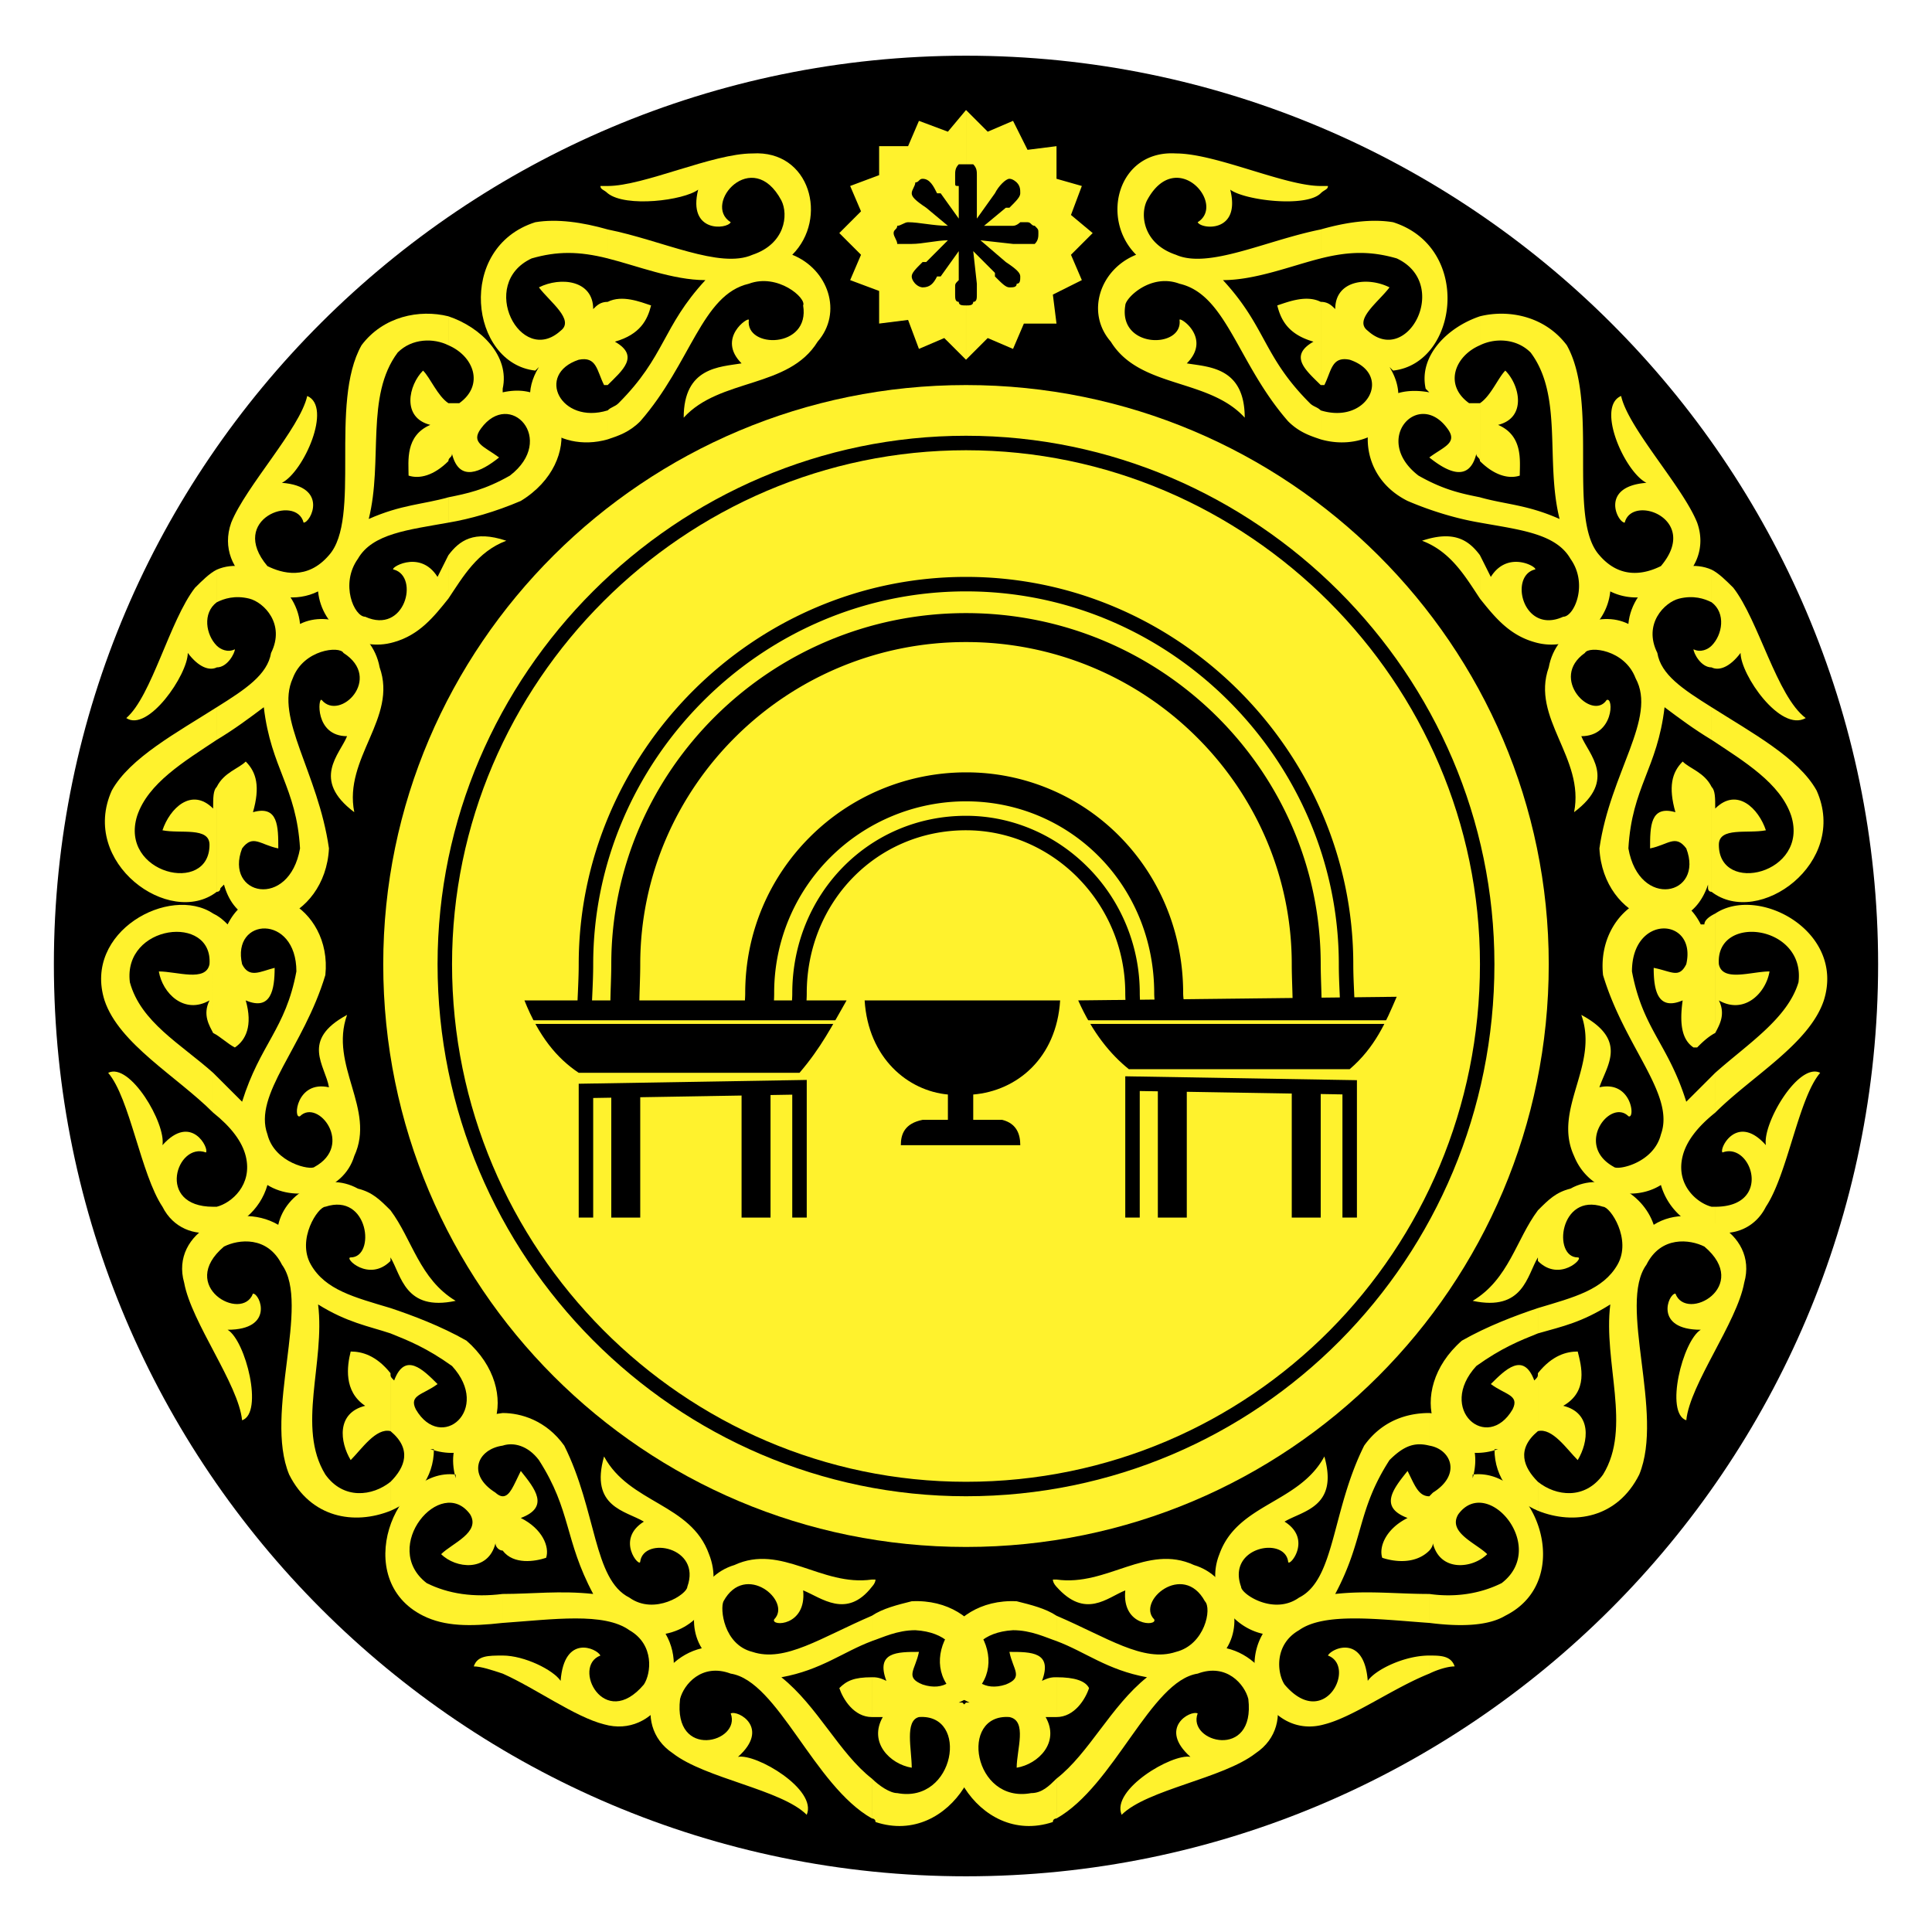 <svg xmlns="http://www.w3.org/2000/svg" width="2500" height="2500" viewBox="0 0 192.756 192.756"><path fill-rule="evenodd" clip-rule="evenodd" fill="#fff" d="M0 0h192.756v192.756H0V0z"/><path d="M96.379 187.199c50.195 0 91.001-40.803 91.001-91 0-49.836-40.807-90.642-91.001-90.642-50.198 0-91.004 40.806-91.004 90.642 0 50.197 40.806 91 91.004 91z" fill-rule="evenodd" clip-rule="evenodd"/><path d="M43.291 144.588h-.357c6.499 2.17 9.389-5.775 3.61-10.83-2.528-1.445-5.418-2.531-7.582-3.252v2.527c1.803.725 3.609 1.445 6.136 3.252 3.973 4.33-1.082 8.664-3.609 4.33-.724-1.445.721-1.445 2.165-2.527-1.444-1.445-3.247-3.246-4.329-.357-.362-.363-.362-.363-.362-.727v5.781c2.164 1.803 1.444 3.611 0 5.055v2.891c2.525-1.085 4.328-3.252 4.328-6.143zm-4.33-18.779v-5.055c2.164 2.889 2.889 6.861 6.499 9.031-5.055 1.084-5.417-2.531-6.499-4.334v.358zm0 4.697c-3.616-1.082-6.5-1.809-7.945-4.334-1.446-2.529.719-5.775 1.444-5.775 4.331-1.445 5.055 5.055 2.528 5.055-.725 0 1.803 2.527 3.973.357v-5.055c-1.084-1.082-1.807-1.803-3.253-2.164-3.248-1.809-7.22.361-7.945 3.609-4.33-2.527-10.833.725-9.389 5.779.725 3.973 5.417 10.109 5.779 13.725 2.166-.727.363-7.945-1.444-9.033 4.691 0 3.252-3.607 2.528-3.607-1.084 2.889-7.583-.721-2.891-4.693 1.445-.727 4.335-1.088 5.78 1.803 2.89 3.973-1.807 14.805.721 20.943 2.169 4.334 6.499 5.061 10.114 3.615v-2.891c-1.807 1.445-4.697 1.807-6.5-.725-2.89-4.691 0-11.191-.725-16.971 2.891 1.807 5.056 2.168 7.226 2.889v-2.527h-.001zm0 6.498v5.781c-1.446-.361-2.89 1.803-3.973 2.889-1.083-1.807-1.446-4.697 1.445-5.416-2.169-1.445-1.807-3.973-1.445-5.416 1.083 0 2.528.355 3.973 2.162zM21.989 88.618l.358-.362c1.807 6.5 10.114 3.61 10.473-3.61-1.084-7.586-5.419-13.004-3.61-16.977 1.082-2.889 4.696-3.246 5.055-2.526 3.972 2.526-.358 6.862-2.166 4.697-.363-.362-.719 3.61 2.528 3.61-.721 1.807-3.61 4.334.719 7.582-1.082-5.418 4.335-9.39 2.532-14.445-.723-3.972-5.058-5.779-7.944-4.334-.362-3.973-5.059-6.857-8.307-5.417v3.253c.72-.364 1.808-.721 3.248-.364 1.445.364 3.614 2.528 2.17 5.418-.363 2.169-2.528 3.609-5.418 5.417v3.253c1.808-1.088 3.248-2.171 4.693-3.253.725 6.138 3.251 7.945 3.614 14.087-1.086 6.138-7.586 4.693-5.779 0 1.084-1.445 1.808-.363 3.61 0 0-2.17 0-4.335-2.526-3.614.724-2.528.36-3.972-.721-5.054-.725.72-2.17 1.082-2.89 2.526v10.473c.361-.002.361-.36.361-.36zm-.363-22.032v-2.164c.362.357 1.083.719 1.808.357 0 .363-.725 1.807-1.808 1.807zm0-9.751c-.724.362-1.445 1.087-2.17 1.807-2.526 3.253-4.329 10.835-6.857 12.999 2.166 1.445 6.137-4.33 6.137-6.499 1.082 1.444 2.166 1.807 2.89 1.444v-2.164c-1.082-1.083-1.445-3.253 0-4.335v-3.252zm0 13.724v3.253c-3.252 2.165-6.861 4.329-7.943 7.582-1.809 5.779 7.219 7.944 7.219 2.889 0-1.807-2.886-1.082-4.693-1.444.721-2.17 2.89-4.335 5.056-2.17 0-1.083 0-1.803.361-2.165v10.473c-4.696 3.614-13.724-2.891-10.471-10.11 1.803-3.254 6.5-5.781 10.471-8.308z" fill-rule="evenodd" clip-rule="evenodd" fill="#fff22d"/><path d="M50.153 38.782v.361c6.499-1.445 8.307 6.862 1.807 10.835-2.528 1.082-5.055 1.801-7.224 2.165v-2.528c1.807-.363 3.614-.725 6.142-2.165 4.692-3.614 0-8.668-2.891-4.698-1.082 1.446.362 1.809 1.808 2.891-1.808 1.444-3.973 2.528-4.698-.362 0 .362-.361.362-.361.725v-5.779h1.086c2.527-1.809 1.445-4.697-1.086-5.78v-2.889c3.252 1.086 6.142 3.971 5.417 7.224zm-5.417 16.613c1.086-1.445 2.532-2.533 5.779-1.445-2.89 1.083-4.334 3.61-5.779 5.774v-4.329zm0-3.252c-3.972.719-7.582 1.082-9.028 3.608-1.803 2.528-.363 5.781.725 5.781 3.972 1.807 5.417-3.972 2.89-4.697-.726 0 2.526-2.166 4.329.725.363-.725.726-1.445 1.083-2.165v4.329c-1.446 1.808-2.886 3.615-5.413 4.336-3.615 1.082-7.225-1.446-7.588-5.056-4.335 2.166-10.471-1.807-8.664-6.861 1.445-3.609 6.861-9.391 7.583-12.638 2.528 1.083-.363 7.582-2.528 8.666 4.693.363 2.89 3.972 2.165 3.972-.721-2.891-7.582-.364-3.61 4.335 1.445.719 3.973 1.444 6.138-1.083 3.251-3.616 0-15.169 3.251-20.949 2.165-2.889 5.779-3.608 8.665-2.889v2.889c-1.446-.72-3.611-.72-5.055.725-3.248 4.335-1.445 10.835-2.89 16.609 3.251-1.445 5.417-1.445 7.945-2.164v2.527h.002zm0-11.917c-1.083-.721-1.803-2.528-2.528-3.252-1.444 1.444-2.166 4.697.725 5.417-2.528 1.087-2.169 3.615-2.169 5.06h-.358.358c1.086.358 2.526 0 3.972-1.445v-5.78z" fill-rule="evenodd" clip-rule="evenodd" fill="#fff22d"/><path d="M60.629 43.836c1.083-.358 2.166-.721 3.248-1.803 5.055-5.779 6.138-12.642 10.834-13.724 2.891-1.083 5.775 1.444 5.418 2.164.719 4.336-5.78 4.336-5.418 1.446 0-.362-3.251 1.807-.724 4.335-2.165.363-5.775.363-5.775 5.417 3.61-3.972 10.471-2.889 13.362-7.582 2.527-2.891 1.082-7.224-2.528-8.67 3.61-3.61 1.803-10.471-3.972-10.109-3.972 0-10.833 3.246-14.444 3.246v.727c1.804 1.444 7.583.719 9.027-.362-1.082 4.333 2.885 3.972 3.248 3.251-2.889-1.807 2.169-7.587 5.056-2.169.724 1.445.363 4.334-2.886 5.417-3.251 1.446-9.031-1.445-14.444-2.526v2.889c2.885.719 6.499 2.165 9.748 2.165-4.335 4.697-3.973 7.582-8.666 12.279-.363.362-.725.362-1.083.719v2.89h-.001zm0-5.419v-8.301c1.44-.725 3.248 0 4.33.357-.362 1.446-1.082 2.89-3.61 3.616 2.528 1.44.721 2.885-.72 4.328zm-7.224-1.443l.362-.357c-2.889 4.691 1.803 8.664 6.862 7.219v-2.891c-4.697 1.445-7.225-3.609-2.89-5.054 1.802-.362 1.802 1.083 2.528 2.526h.362v-8.301c-.725 0-1.087.357-1.445.721 0-2.891-3.251-3.253-5.417-2.166 1.084 1.444 3.61 3.247 2.166 4.329-3.972 3.616-8.307-4.692-2.89-7.219 2.528-.726 4.697-.726 7.587 0v-2.889c-2.532-.721-5.059-1.083-7.225-.721-7.945 2.529-6.499 14.083 0 14.803zm7.224-18.418h-.725c0 .364.363.364.725.727v-.727zM22.709 92.228c2.889-5.78 10.473-1.807 9.751 5.056-2.169 7.225-7.223 11.916-5.779 15.891.719 2.887 4.335 3.607 4.698 3.25 3.966-2.17.356-6.861-1.446-5.061-.724.363-.362-3.609 2.887-2.885-.359-2.168-2.887-4.697 1.807-7.223-1.807 5.055 2.889 9.389.719 14.08-1.082 3.615-5.775 4.697-8.664 2.891-.72 2.527-2.89 4.336-5.417 4.697v-2.527h.361c1.445-.363 3.611-2.17 2.89-5.061-.363-1.443-1.445-2.885-3.251-4.328v-3.973c1.082 1.082 2.169 2.164 2.889 2.885 1.808-5.775 4.335-7.221 5.417-13 0-5.775-6.499-5.417-5.417-.721.721 1.447 1.808.721 3.247.363 0 2.166-.356 4.328-2.884 3.248.721 2.527 0 3.971-1.083 4.697-.725-.363-1.445-1.088-2.169-1.445V91.145c.724.357 1.082.72 1.444 1.083zm-1.444 30.696c-1.809.357-3.973-.361-5.056-2.527-2.166-3.252-3.252-10.834-5.417-13.361 2.165-1.088 5.779 5.055 5.417 7.219 2.89-3.246 4.693.363 4.335.727-2.89-1.088-5.055 5.416.721 5.416v2.526zm0-11.916v-3.973c-3.249-2.891-7.221-5.061-8.308-9.033-.721-5.774 8.308-6.857 7.945-1.803-.358 1.803-3.248.721-5.055.721.362 2.17 2.527 4.336 5.055 2.891-.721 1.445 0 2.527.363 3.252V91.145c-4.335-2.89-13.001 1.804-10.835 8.666 1.444 4.334 7.225 7.582 10.835 11.197zM50.153 140.977c1.807 0 4.334.727 6.142 3.254 3.247 6.5 2.889 13.361 6.5 15.164 2.526 1.807 5.779-.363 5.779-1.082 1.44-3.973-4.335-5.057-4.698-2.527 0 .719-2.528-2.166.363-3.973-1.807-1.082-5.417-1.445-3.972-6.5 2.528 4.691 8.664 4.691 10.471 9.748 1.445 3.613-.724 7.225-4.334 7.943 2.527 4.336-1.083 10.477-6.137 9.033-2.891-.727-6.863-3.615-10.114-5.061v-1.803c2.169 0 5.058 1.443 5.779 2.527.362-4.697 3.609-3.252 3.972-2.527-2.891 1.084.363 7.582 4.335 2.891.719-1.088 1.082-3.973-1.444-5.418-2.528-1.807-7.584-1.082-12.642-.727v-2.889c2.889 0 5.779-.357 9.031 0-2.889-5.412-2.17-8.301-5.417-13.357-1.086-1.443-2.528-1.807-3.614-1.443v-3.253zm0 13.726c1.086 1.443 3.251 1.082 4.334.719v.363-.363c.363-1.082-.362-2.891-2.527-3.973 2.891-1.082 1.444-2.891 0-4.691-.721 1.445-1.082 2.527-1.807 2.527v5.418zm-4.693-7.588v.363c-1.082-3.973 1.445-6.139 4.693-6.502v3.254c-2.528.357-3.61 2.885-.721 4.691 0 0 .363.363.721.363v5.418c-.358 0-.721-.363-.721-.727-.723 2.891-3.972 2.527-5.417 1.084 1.082-1.084 3.972-2.166 2.89-3.973-2.89-3.973-9.028 3.252-4.335 6.861 2.166 1.082 4.697 1.445 7.583 1.082v2.889c-3.248.365-5.775.365-7.945-.719-7.219-3.607-2.884-14.803 3.252-14.084zm4.693 19.862c-1.083-.359-2.166-.719-2.885-.719.357-1.084 1.441-1.084 2.885-1.084v1.803z" fill-rule="evenodd" clip-rule="evenodd" fill="#fff22d"/><path d="M96.018 169.865h-.362c5.78-2.525 2.526-10.471-4.693-10.107-1.444.361-2.889.719-3.972 1.443v2.527c1.083-.361 2.527-1.082 4.33-1.082 6.142.357 5.059 6.861.726 5.418-1.809-.725-.726-1.447-.363-3.254-2.165 0-4.334 0-3.252 2.891-.72-.361-1.082-.361-1.44-.361v3.971h1.083c-1.446 2.527.719 4.697 2.889 5.055 0-1.803-.725-4.691.721-5.055 5.055-.361 3.61 8.67-2.165 7.588-.725 0-1.807-.727-2.527-1.445v3.973s.358 0 .358.357c7.584 2.527 13.001-7.583 8.667-11.919zm-9.027-11.553s.358-.363.358-.721h-.358v.721zm0 2.889c-5.059 2.166-8.668 4.691-11.917 3.609-2.889-.719-3.251-4.334-2.889-5.053 2.166-3.973 6.861 0 5.055 1.807-.362.721 3.247.721 2.891-2.891 1.803.721 4.334 2.891 6.861-.361v-.721c-5.059.721-9.031-3.615-13.725-1.445-3.61 1.082-5.054 5.418-3.251 8.303-4.693 1.088-7.22 7.588-2.887 10.477 3.249 2.527 10.831 3.609 13.357 6.137 1.088-2.527-5.055-6.137-6.857-5.779 3.248-2.891 0-4.693-.725-4.334 1.083 2.889-5.775 4.697-5.054-1.441.362-1.443 2.165-3.615 5.054-2.531 4.698.725 8.307 11.195 14.087 14.449v-3.973c-3.252-2.527-5.417-7.223-9.031-10.113 3.973-.723 6.142-2.529 9.031-3.611v-2.529zm0 6.139v3.971c-1.807 0-2.89-1.803-3.252-2.889h-.362.362c.725-.721 1.445-1.082 3.252-1.082zM153.438 130.506c3.609-1.082 6.498-1.809 7.943-4.334 1.441-2.529-.723-5.775-1.445-5.775-4.334-1.445-5.059 5.055-2.527 5.055.721 0-1.807 2.527-3.971.357v-5.055c1.082-1.082 1.801-1.803 3.248-2.164 3.25-1.809 7.223.361 8.305 3.609 3.973-2.527 10.473.725 9.029 5.779-.721 3.973-5.418 10.109-5.779 13.725-2.166-.727-.359-7.945 1.443-9.033-4.693 0-3.246-3.607-2.527-3.607 1.084 2.889 7.588-.721 2.891-4.693-1.445-.727-4.336-1.088-5.779 1.803-2.887 3.973 1.807 14.805-.721 20.943-2.166 4.334-6.5 5.061-10.109 3.615v-2.891c1.801 1.445 4.691 1.807 6.498-.725 2.887-4.691 0-11.191.723-16.971-2.891 1.807-4.693 2.168-7.221 2.889v-2.527h-.001zm0 12.279c1.439-.361 2.885 1.803 3.971 2.889 1.084-1.807 1.447-4.697-1.443-5.416 2.527-1.445 1.803-3.973 1.443-5.416h.359-.359c-1.086 0-2.531.355-3.971 2.162v5.781zm-4.334 1.803h.361c-6.504 2.17-9.389-5.775-3.615-10.83 2.529-1.445 5.418-2.531 7.588-3.252v2.527c-1.809.725-3.615 1.445-6.143 3.252-3.973 4.33 1.084 8.664 3.615 4.33.719-1.445-.725-1.445-2.17-2.527 1.445-1.445 3.252-3.246 4.336-.357.361-.363.361-.363.361-.727v5.781c-2.17 1.803-1.445 3.611 0 5.055v2.891c-2.527-1.085-4.333-3.252-4.333-6.143zm4.334-18.779v-5.055c-2.17 2.889-2.891 6.861-6.506 9.031 5.061 1.084 5.418-2.531 6.506-4.334v.358zM170.766 56.835c.725.362 1.447 1.087 2.17 1.807 2.527 3.253 4.334 10.835 7.221 12.999-2.527 1.445-6.5-4.33-6.5-6.499-1.082 1.444-2.166 1.807-2.891 1.444v-2.164c1.088-1.083 1.447-3.253 0-4.335v-3.252zm0 13.724v3.253c3.254 2.165 6.863 4.329 7.945 7.582 1.807 5.779-7.221 7.944-7.221 2.889 0-1.807 2.891-1.082 4.693-1.444-.721-2.17-2.885-4.335-5.055-2.17 0-1.083 0-1.803-.363-2.165v10.473c4.697 3.614 13.725-2.891 10.477-10.11-1.806-3.254-6.498-5.781-10.476-8.308zm-.356 18.059v-.362c-2.17 6.5-10.475 3.61-10.836-3.61 1.084-7.586 5.779-13.004 3.609-16.977-1.082-2.889-4.691-3.246-5.055-2.526-3.609 2.526.727 6.862 2.166 4.697.725-.362.725 3.61-2.527 3.61.725 1.807 3.613 4.334-.721 7.582 1.082-5.418-4.334-9.39-2.527-14.445.719-3.972 5.055-5.779 7.945-4.334.357-3.973 5.055-6.857 8.301-5.417v3.253c-.719-.364-1.803-.721-3.246-.364-1.445.364-3.611 2.528-2.166 5.418.357 2.169 2.527 3.609 5.412 5.417v3.253c-1.803-1.088-3.246-2.171-4.691-3.253-.721 6.138-3.252 7.945-3.609 14.087 1.082 6.138 7.582 4.693 5.775 0-1.084-1.445-1.803-.363-3.611 0 0-2.17 0-4.335 2.527-3.614-.719-2.528-.357-3.972.725-5.054.721.72 2.166 1.082 2.885 2.526v10.473c-.356-.002-.356-.36-.356-.36zm.356-22.032v-2.164c-.355.357-1.082.719-1.803.357 0 .363.721 1.807 1.803 1.807z" fill-rule="evenodd" clip-rule="evenodd" fill="#fff22d"/><path d="M147.656 52.143c3.973.719 7.582 1.082 9.029 3.608 1.807 2.528.361 5.781-.721 5.781-3.973 1.807-5.418-3.972-2.889-4.697.719 0-2.529-2.166-4.336.725a485.26 485.26 0 0 0-1.084-2.165v4.329c1.447 1.808 2.891 3.615 5.42 4.336 3.609 1.082 7.219-1.446 7.582-5.056 4.332 2.166 10.471-1.807 8.668-6.861-1.445-3.609-6.861-9.391-7.586-12.638-2.529 1.083.361 7.582 2.527 8.666-4.693.363-2.887 3.972-2.166 3.972.721-2.891 7.582-.364 3.609 4.335-1.443.719-3.971 1.444-6.137-1.083-3.252-3.616 0-15.169-3.252-20.949-2.164-2.889-5.775-3.608-8.666-2.889v2.889c1.447-.72 3.611-.72 5.057.725 3.252 4.335 1.445 10.835 2.889 16.609-3.252-1.445-5.416-1.445-7.945-2.164v2.527h.001zm0-6.138v-5.779c1.084-.721 1.809-2.528 2.529-3.252 1.443 1.444 2.164 4.697-.721 5.417 2.527 1.087 2.164 3.615 2.164 5.06h.363-.363c-1.081.357-2.524-.001-3.972-1.446zm-5.416-7.223l.363.361c-3.973-.726-6.143 1.445-6.143 4.334v.358c0 2.169 1.088 4.698 3.973 6.142 2.527 1.082 5.059 1.801 7.223 2.165v-2.528c-1.807-.363-3.609-.725-6.137-2.165-4.695-3.614 0-8.668 2.887-4.698 1.086 1.446-.359 1.809-1.803 2.891 1.803 1.444 3.971 2.528 4.691-.362 0 .362.361.362.361.725v-5.779h-1.082c-2.527-1.809-1.443-4.697 1.082-5.78v-2.889c-3.249 1.087-6.135 3.972-5.415 7.225zm5.416 16.613c-1.082-1.445-2.525-2.533-5.779-1.445 2.891 1.083 4.336 3.61 5.779 5.774v-4.329z" fill-rule="evenodd" clip-rule="evenodd" fill="#fff22d"/><path d="M138.988 36.974l-.357-.357c2.889 4.691-1.807 8.664-6.863 7.219v-2.891c4.693 1.445 7.221-3.609 2.891-5.054-1.807-.362-1.807 1.083-2.527 2.526h-.363v-8.301c.721 0 1.084.357 1.447.721 0-2.891 3.246-3.253 5.416-2.166-1.082 1.444-3.615 3.247-2.17 4.329 3.973 3.616 8.307-4.692 2.889-7.219-2.525-.726-4.691-.726-7.582 0v-2.889c2.527-.721 5.057-1.083 7.221-.721 7.942 2.529 6.502 14.083-.002 14.803zm-7.22-18.418h.721c0 .364-.357.364-.721.727v-.727zm0 25.28c-1.082-.358-2.164-.721-3.252-1.803-5.053-5.779-6.137-12.642-10.834-13.724-2.885-1.083-5.412 1.444-5.412 2.164-.725 4.336 5.773 4.336 5.412 1.446 0-.362 3.252 1.807.725 4.335 2.166.363 5.779.363 5.779 5.417-3.613-3.972-10.471-2.889-13.361-7.582-2.527-2.891-1.088-7.224 2.527-8.67-3.615-3.61-1.807-10.471 3.973-10.109 3.973 0 10.834 3.246 14.443 3.246v.727c-1.443 1.444-7.582.719-9.027-.362 1.084 4.333-2.889 3.972-3.25 3.251 2.889-1.807-2.166-7.587-5.057-2.169-.719 1.445-.361 4.334 2.891 5.417 3.248 1.446 9.027-1.445 14.443-2.526v2.889c-2.889.719-6.498 2.165-9.752 2.165 4.336 4.697 3.973 7.582 8.67 12.279.359.362.721.362 1.082.719v2.89zm0-13.72c-1.443-.725-3.252 0-4.334.357.361 1.446 1.082 2.89 3.611 3.616-2.529 1.44-.721 2.885.723 4.329v-8.302zM171.129 122.924c1.807.357 3.973-.361 5.055-2.527 2.17-3.252 3.252-10.834 5.418-13.361-2.166-1.088-5.775 5.055-5.418 7.219-2.885-3.246-4.693.363-4.33.727 2.891-1.088 5.055 5.416-.725 5.416v2.526zm0-11.916v-3.973c3.252-2.891 7.225-5.418 8.307-9.033.721-5.774-8.307-6.857-7.945-1.803.363 1.803 3.254.721 5.055.721-.361 2.17-2.525 4.336-5.055 2.891.723 1.445 0 2.527-.361 3.252V91.145c4.334-2.89 13 1.804 10.834 8.666-1.446 4.334-7.22 7.582-10.835 11.197zm-1.082-18.78h-.363c-2.885-5.78-10.473-1.807-9.748 5.056 2.166 7.225 7.221 11.916 5.775 15.891-.721 2.887-4.33 3.607-4.691 3.25-3.973-2.17-.361-6.861 1.445-5.061.719.363.357-3.609-2.891-2.885.721-2.168 2.891-4.697-1.807-7.223 1.807 5.055-2.891 9.389-.721 14.08 1.445 3.615 5.775 4.697 8.664 2.891.727 2.527 2.891 4.336 5.418 4.697v-2.527h-.363c-1.439-.363-3.609-2.17-2.885-5.061.359-1.443 1.445-2.885 3.248-4.328v-3.973a3117.26 3117.26 0 0 1-2.889 2.885c-1.803-5.775-4.332-7.221-5.418-13 0-5.775 6.504-5.417 5.418-.721-.721 1.447-1.441.721-3.25.363 0 2.166.363 4.328 2.891 3.248-.361 2.527 0 3.971 1.082 4.697h.363c.357-.363 1.084-1.088 1.803-1.445V91.145c-.718.357-1.081.72-1.081 1.083zM146.932 147.115v.363c1.088-3.973-1.439-6.139-4.328-6.502v3.254c2.164.357 3.246 2.885.357 4.691l-.357.363v5.418s.357-.363.357-.727c.725 2.891 3.971 2.527 5.418 1.084-1.084-1.084-3.973-2.166-2.887-3.973 2.887-3.973 9.027 3.252 4.33 6.861-2.166 1.082-4.691 1.445-7.219 1.082v2.889c2.889.365 5.775.365 7.582-.719 7.223-3.607 2.891-14.803-3.253-14.084zm-4.328 19.862c.719-.359 1.803-.719 2.527-.719-.363-1.084-1.445-1.084-2.527-1.084v1.803zm0-26c-2.17 0-4.697.727-6.5 3.254-3.252 6.5-2.889 13.361-6.5 15.164-2.531 1.807-5.779-.363-5.779-1.082-1.445-3.973 4.334-5.057 4.691-2.527 0 .719 2.529-2.166-.357-3.973 1.803-1.082 5.412-1.445 3.973-6.5-2.527 4.691-8.668 4.691-10.471 9.748-1.447 3.613 1.08 7.225 4.328 7.943-2.525 4.336 1.084 10.477 6.143 9.033 2.885-.727 6.857-3.615 10.473-5.061v-1.803c-2.527 0-5.418 1.443-6.143 2.527-.357-4.697-3.609-3.252-3.973-2.527 2.889 1.084-.357 7.582-4.33 2.891-.725-1.088-1.086-3.973 1.445-5.418 2.527-1.807 7.945-1.082 13-.727v-2.889c-3.254 0-6.143-.357-9.389 0 2.889-5.412 2.162-8.301 5.416-13.357 1.445-1.443 2.527-1.807 3.973-1.443v-3.253zm0 8.308v5.418c-1.445 1.443-3.615 1.082-4.697.719v.363-.363c-.357-1.082.361-2.891 2.527-3.973-2.885-1.082-1.445-2.891 0-4.691.724 1.445 1.086 2.527 2.17 2.527z" fill-rule="evenodd" clip-rule="evenodd" fill="#fff22d"/><path d="M105.408 161.201c5.053 2.166 8.664 4.691 11.916 3.609 2.889-.719 3.609-4.334 2.889-5.053-2.17-3.973-6.861 0-5.059 1.807.363.721-3.248.721-2.885-2.891-1.809.721-3.973 2.891-6.861-.361v-.721c5.053.721 9.025-3.615 13.719-1.445 3.613 1.082 5.059 5.418 3.252 8.303 4.693 1.088 7.225 7.588 2.891 10.477-3.254 2.527-10.836 3.609-13.363 6.137-1.082-2.527 5.055-6.137 6.863-5.779-3.252-2.891 0-4.693.721-4.334-1.084 2.889 5.779 4.697 5.055-1.441-.359-1.443-2.166-3.615-5.055-2.531-4.693.725-8.309 11.195-14.082 14.449v-3.973c3.246-2.527 5.416-7.223 9.025-10.113-3.973-.723-6.137-2.529-9.025-3.611v-2.529h-.001zm0 10.11c1.803 0 2.889-1.803 3.246-2.889h.363-.363c-.357-.721-1.443-1.082-3.246-1.082v3.971zm-9.029-1.446h.358c-5.775-2.525-2.528-10.471 4.698-10.107 1.445.361 2.889.719 3.973 1.443v2.527c-1.084-.361-2.527-1.082-4.336-1.082-6.137.357-5.054 6.861-.721 5.418 1.803-.725.721-1.447.359-3.254 2.17 0 4.334 0 3.252 2.891.719-.361 1.082-.361 1.445-.361v3.971h-1.084c1.445 2.527-.725 4.697-2.889 5.055 0-1.803 1.082-4.691-.725-5.055-5.055-.361-3.611 8.67 2.17 7.588 1.082 0 1.801-.727 2.527-1.445v3.973s-.363 0-.363.357c-7.58 2.527-12.997-7.583-8.664-11.919zm9.029-11.553s-.363-.363-.363-.721h.363v.721zM96.379 10.975l2.166 2.164 2.527-1.082 1.445 2.891 2.891-.364v3.253l2.527.719-1.084 2.891 2.166 1.807-2.166 2.166 1.084 2.528-2.891 1.444.363 2.891h-3.254l-1.082 2.528-2.527-1.083-2.166 2.165v-5.418c.358 0 .72 0 .72-.357.363 0 .363-.363.363-.725v-1.082l-.361-3.255 2.166 2.17v.358c.725.725 1.086 1.088 1.445 1.088.361 0 .725 0 .725-.363.357 0 .357-.362.357-.725 0-.358-.357-.719-1.441-1.44l-2.531-2.17 3.252.362h2.166c.361-.362.361-.724.361-1.083 0-.361 0-.361-.361-.725-.357 0-.357-.357-.721-.357h-.725s-.357.357-.721.357h-2.891l2.17-1.801h.359c.725-.725 1.082-1.088 1.082-1.444 0-.362 0-.727-.357-1.083 0 0-.363-.363-.725-.363-.359 0-1.082.719-1.445 1.446l-1.803 2.526v-4.335c0-.362 0-.719-.363-1.082h-.72v-5.417zm0 24.916l-2.169-2.165-2.527 1.083-1.083-2.89-2.889.363v-3.253l-2.89-1.082 1.083-2.528-2.166-2.166 2.166-2.169-1.083-2.528 2.89-1.082v-2.89H90.6l1.083-2.527 2.889 1.082 1.808-2.164v5.417h-.724c-.362.363-.362.72-.362 1.082v.726c0 .356 0 .356.362.356v3.253l-1.807-2.526h-.358c-.362-.727-.725-1.446-1.444-1.446-.363 0-.363.363-.726.363 0 .356-.358.721-.358 1.083 0 .356.358.719 1.446 1.444l2.163 1.801c-1.444 0-2.889-.357-3.972-.357-.362 0-.724.357-1.082.357 0 .364-.362.364-.362.725 0 .359.362.721.362 1.083h1.444c1.084 0 2.528-.362 3.609-.362l-2.163 2.17h-.362c-.726.721-1.084 1.082-1.084 1.44 0 .363.358.725.358.725.362.363.726.363.726.363.719 0 1.082-.363 1.444-1.088h.358l1.807-2.528v2.891c-.362.362-.362.362-.362.725v.719c0 .362 0 .725.362.725 0 .357.362.357.724.357v5.418zM96.379 154.34c32.136 0 58.14-25.998 58.14-58.141 0-31.776-26.004-57.782-58.14-57.782-32.14 0-58.143 26.005-58.143 57.782 0 32.143 26.004 58.141 58.143 58.141z" fill-rule="evenodd" clip-rule="evenodd" fill="#fff22d"/><path d="M96.379 147.838c14.22 0 27.023-5.768 36.275-15.082 9.283-9.35 15.002-22.281 15.002-36.557 0-14.066-5.787-26.887-15.09-36.188-9.301-9.302-22.123-15.09-36.187-15.09-14.066 0-26.887 5.786-36.188 15.09C50.887 69.313 45.1 82.133 45.1 96.199c0 14.229 5.772 27.125 15.051 36.467 9.304 9.367 22.141 15.172 36.228 15.172zm37.295-14.067c-9.516 9.578-22.678 15.51-37.294 15.51-14.483 0-27.681-5.969-37.25-15.6-9.54-9.607-15.474-22.861-15.474-37.482 0-14.462 5.95-27.646 15.514-37.209 9.562-9.564 22.747-15.514 37.209-15.514 14.462 0 27.644 5.95 37.208 15.514 9.562 9.563 15.512 22.745 15.512 37.209.001 14.666-5.878 27.957-15.425 37.572z"/><path d="M133.652 103.422c.133-1.389.074-2.82.006-4.328-.041-.92-.084-1.871-.084-2.895 0-10.138-4.201-19.477-10.982-26.259-6.723-6.723-15.986-10.938-26.212-10.938-10.228 0-19.492 4.216-26.215 10.938-6.782 6.782-10.981 16.12-10.981 26.259 0 1.023-.044 1.975-.084 2.895-.068 1.508-.134 2.939 0 4.328h19.821c-.083-.906-.013-1.904.051-2.834v-.004c.036-.553.074-1.086.074-1.494 0-4.912 1.905-9.357 5.043-12.563 3.106-3.175 7.423-5.135 12.292-5.135 4.734 0 9.085 1.998 12.244 5.225h.002a17.802 17.802 0 0 1 5.088 12.474c0 .408.037.941.072 1.494v.004c.064.928.131 1.928.047 2.834h19.818v-.001zm1.45-4.391c.08 1.787.154 3.479-.092 5.215l-.09.621H112.064l.227-.898c.215-.865.129-2.137.051-3.287v-.004c-.035-.555-.074-1.082-.074-1.588 0-4.477-1.801-8.527-4.676-11.464l.002-.002c-2.895-2.957-6.881-4.788-11.214-4.788-4.467 0-8.422 1.794-11.266 4.7-2.878 2.94-4.625 7.028-4.625 11.554 0 .506-.038 1.033-.074 1.588v.004c-.078 1.15-.165 2.422.051 3.287l.225.898H57.835l-.088-.621c-.247-1.736-.172-3.428-.092-5.215.04-.92.083-1.871.083-2.832 0-10.536 4.362-20.236 11.405-27.279 6.984-6.984 16.61-11.363 27.236-11.363 10.625 0 20.25 4.379 27.234 11.363 7.043 7.043 11.404 16.745 11.404 27.279.001.961.045 1.912.085 2.832z"/><path d="M128.799 102.699c.219-1.352.178-2.779.127-4.297-.021-.699-.047-1.414-.047-2.203 0-8.831-3.646-16.884-9.543-22.717a32.541 32.541 0 0 0-22.957-9.423 32.551 32.551 0 0 0-22.96 9.423c-5.896 5.833-9.542 13.886-9.542 22.717 0 .789-.026 1.504-.046 2.203-.05 1.518-.1 2.945.119 4.297h10.236c-.011-.723.043-1.457.09-2.158v-.004c.036-.553.074-1.088.074-1.447 0-6.13 2.474-11.6 6.428-15.555l.005-.005a22.041 22.041 0 0 1 15.597-6.471 21.45 21.45 0 0 1 15.373 6.434c3.891 3.959 6.291 9.449 6.291 15.597 0 .363.066.805.133 1.26.109.74.219 1.52.182 2.35h10.44v-.001zm3.015-4.388c.07 2.143.135 4.127-.467 6.229l-.301 1.051h-16.581l.797-1.982c.35-.871.197-1.904.059-2.84-.084-.576-.166-1.127-.166-1.678 0-5.368-2.082-10.145-5.455-13.579-3.393-3.453-8.102-5.563-13.32-5.563a19.172 19.172 0 0 0-13.561 5.618l-.006.005a19.028 19.028 0 0 0-5.574 13.519c0 .555-.039 1.08-.074 1.635v.004c-.075 1.102-.159 2.318.028 3.066l.449 1.795H61.707l-.3-1.051c-.602-2.102-.536-4.086-.466-6.229.021-.697.047-1.418.047-2.111 0-9.623 3.974-18.399 10.401-24.759C77.788 65.11 86.62 61.17 96.379 61.17c9.759 0 18.589 3.939 24.988 10.271 6.426 6.359 10.4 15.136 10.4 24.759.001.693.026 1.413.047 2.111z"/><path d="M52.323 99.811h32.141c-1.446 2.527-2.532 4.697-4.698 7.225H57.74c-2.17-1.446-3.973-3.616-5.417-7.225zM107.572 99.811l31.777-.363c-1.082 2.527-2.164 5.061-4.691 7.225h-22.031c-1.803-1.444-3.609-3.611-5.055-6.862z" fill-rule="evenodd" clip-rule="evenodd"/><path d="M57.738 121.479V108.125l.711-.012 21.306-.355.734-.014v13.735h-1.445v-12.264l-19.861.332v11.932h-1.445zM133.936 121.479v-12.29l-20.223-.337v12.627h-1.445v-14.098l.734.014 21.668.363.711.012v13.709h-1.445z"/><path d="M63.877 108.836v12.643h-2.889v-12.643h2.889zM131.768 108.836v12.643h-2.889v-12.643h2.889zM76.876 108.836v12.643h-2.889v-12.643h2.889zM118.406 108.836v12.643h-2.888v-12.643h2.888z"/><path d="M86.265 99.811c.362 5.779 4.335 9.025 8.307 9.389v2.527h-2.525c-1.809.363-2.17 1.447-2.17 2.527h11.917c0-1.08-.357-2.164-1.803-2.527H97.1V109.2c4.336-.363 8.309-3.609 8.67-9.389H86.265z" fill-rule="evenodd" clip-rule="evenodd"/><path fill="#fff22d" d="M52.681 101.795h31.42v.361h-31.42v-.361zM107.211 101.795h31.42v.361h-31.42v-.361z"/></svg>